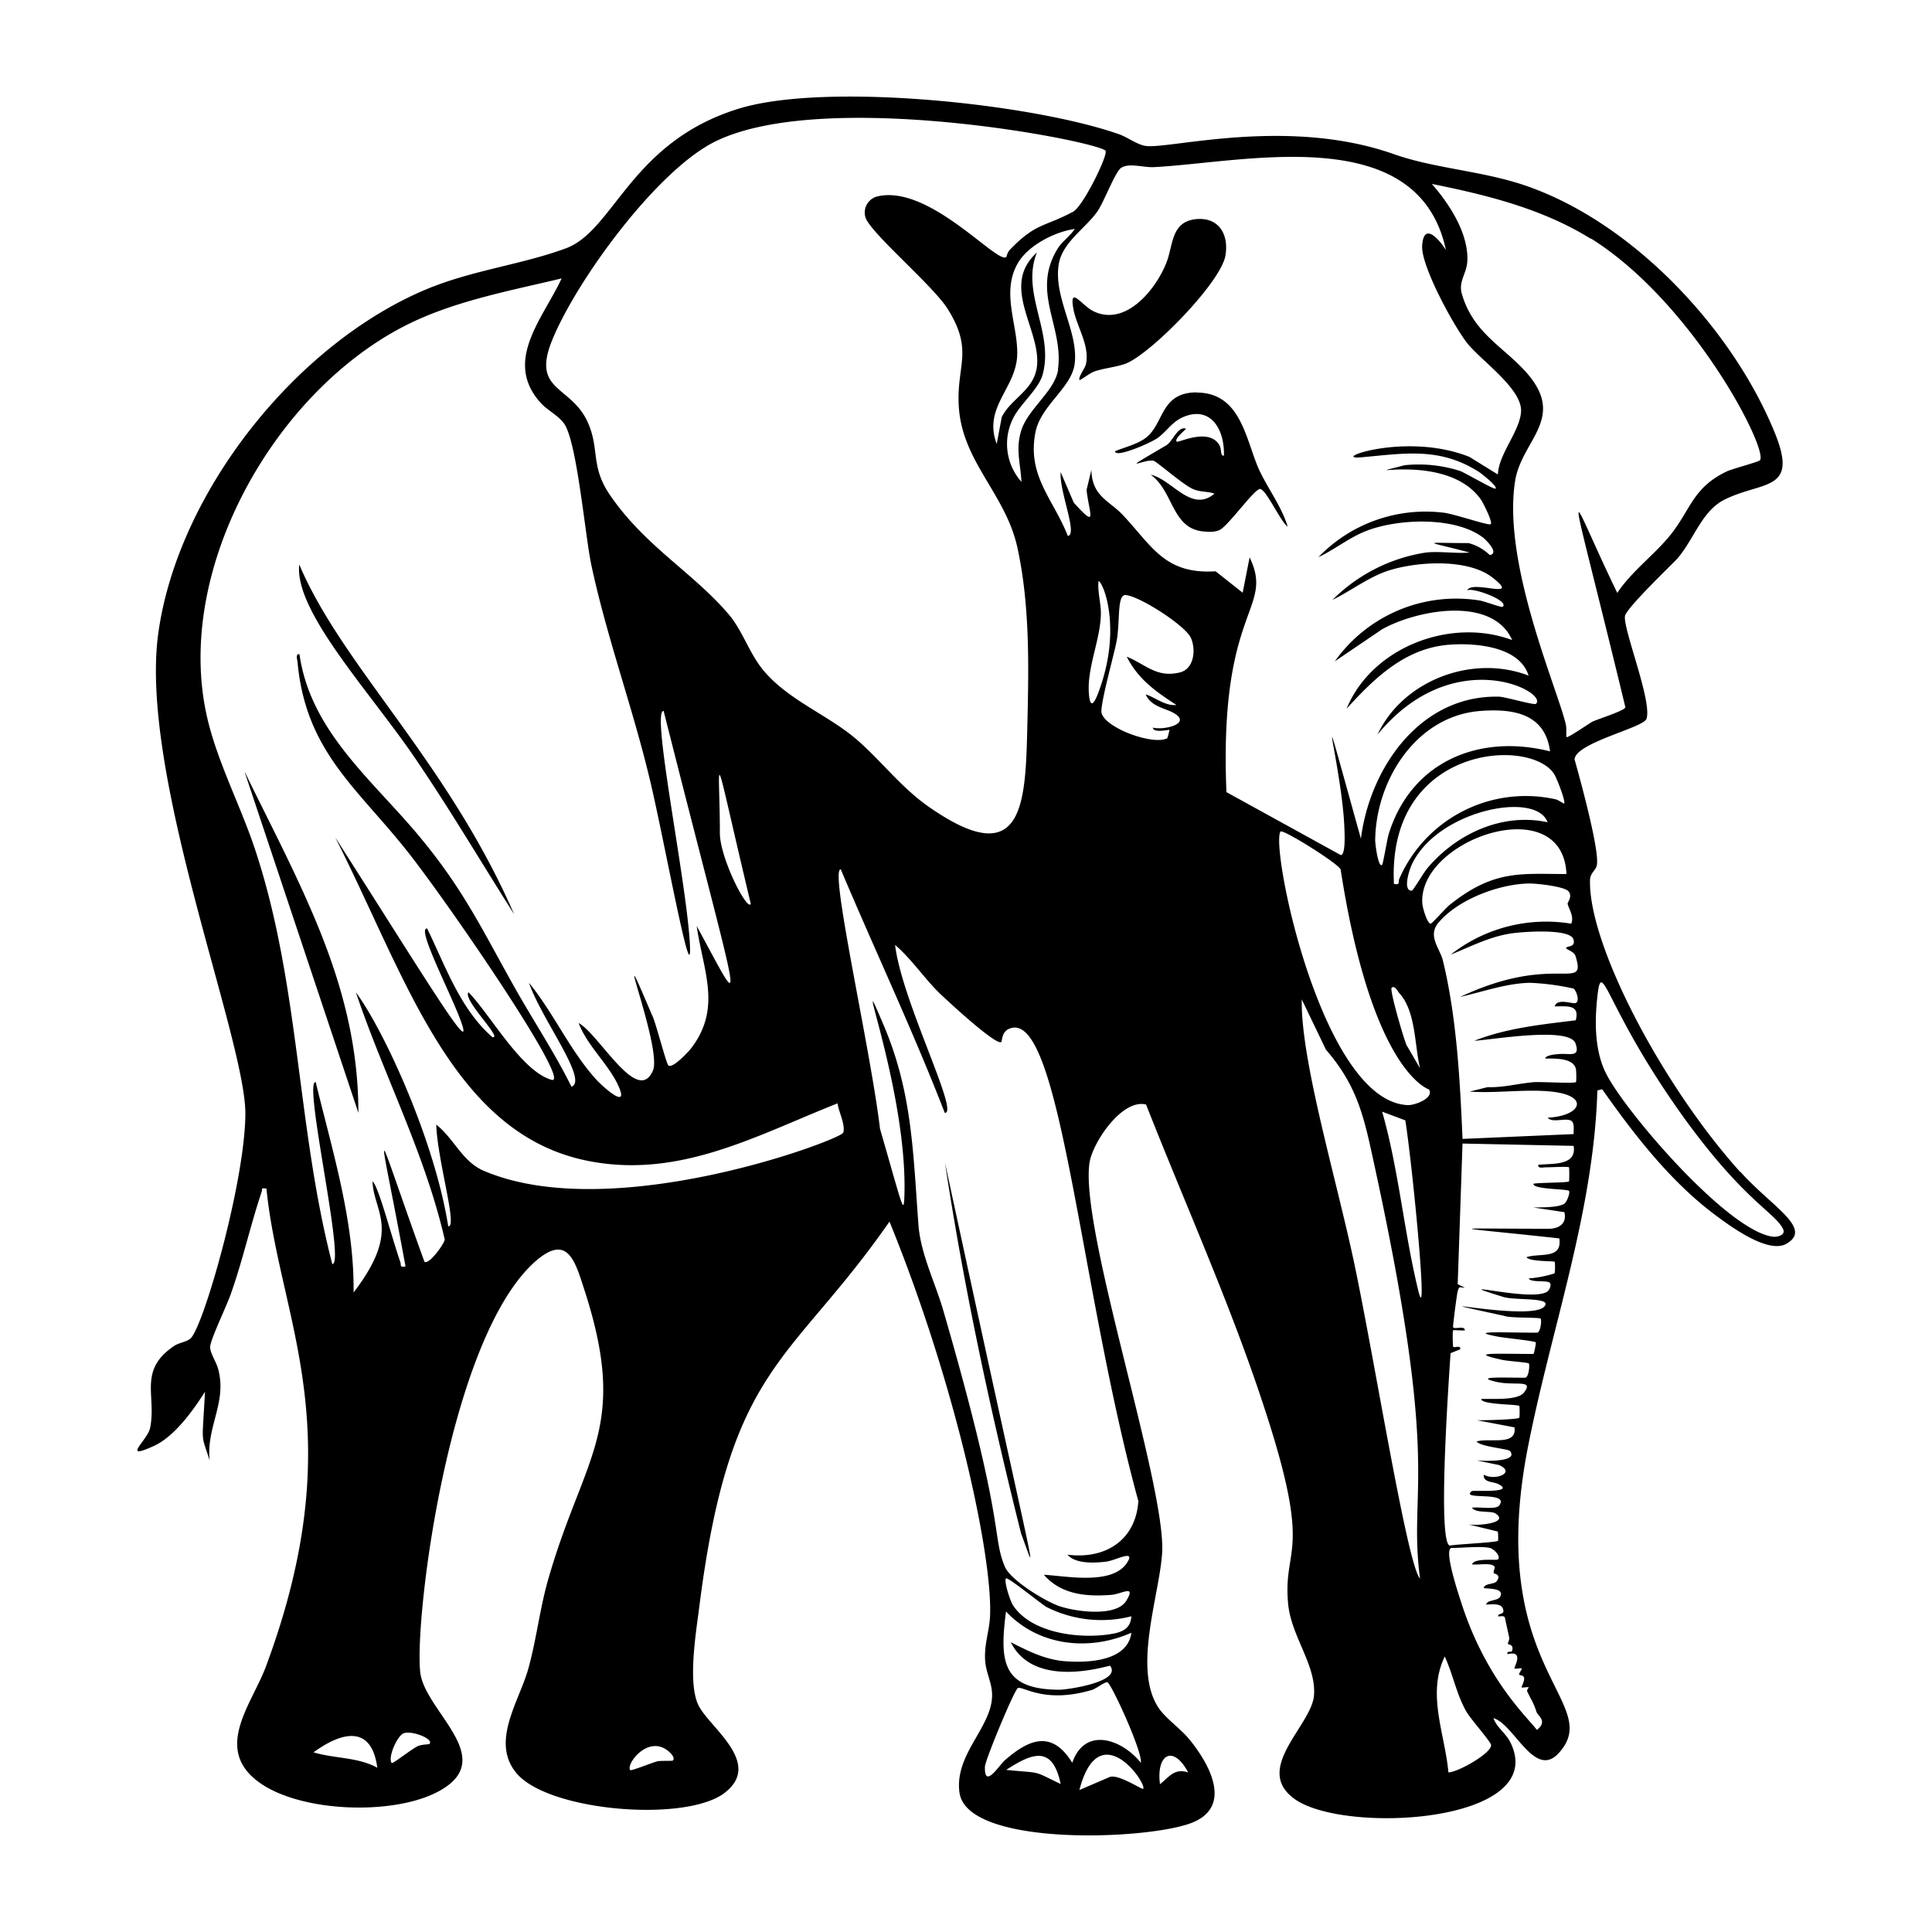 <svg xmlns="http://www.w3.org/2000/svg" viewBox="0 0 1000 1000"><path d="M634.3 132.1c1.8-10.7-3.4-19.7-15-18.7-13.2 1.2-12 13.3-15.5 22.4-5.6 14.3-21.4 33.5-38 25.2-6-3-12.5-13.6-10.2-1 1.8 9.4 8.5 18.7 6.5 28.4-.4 2.1-4.3 7.1-3.3 8.3.2.3 5.4-3.6 7.3-4.3 5.2-1.9 11.5-2.3 16.6-4.2 13-5.1 49.3-42 51.6-56m266.5 474.5C860.5 562 822 488.8 823 455.4c.1-3.6 3-4.9 3.5-7.5 1.8-8.4-11.5-54.7-11.5-54.8.3-8.6 35.6-16.4 37.2-21 3.2-9.1-13-48.6-11-53.7 2.4-5.5 25-27 27.1-29.4 8.8-10.4 12.6-24.6 24.5-30.5 20-9.8 38.6-3.8 25.5-35.3-22.2-53.8-73.9-108.7-129.5-127.4-22-7.4-46.3-8.6-67.3-16-54.3-19.2-114.5-3-127.9-4.2-4.7-.4-9.9-4.6-14.6-6.2C533.7 53.6 428.5 42.6 383.2 56c-56.7 17-65.2 63.2-90.2 72.5-23 8.5-48 11.2-72 21.1-67.5 28.1-128.7 104.8-139 177.7-10.4 72.7 45.2 210.4 45 249.3-.2 35-21.4 109-28.2 116-2 2-5.8 2.2-8.6 4-18.9 12.7-9.1 25.7-12.5 42.5-1.3 6.4-15.4 17.2 2 9.3 12.4-5.7 23.1-23 26.4-28-1.5 28.6-2.2 20.8 2.4 35.5-1.8-17.7 9.3-30.2 4.3-47.7-1-3.5-4.4-8.5-4-11.4.5-4.4 9-21.8 11-28 6-17.1 10-35.3 15.6-51.8.6-1.7-.7-2.2 2.5-1.8 7 69.1 45 125.7-.3 247.5-7.2 19.2-26.7 41.8-4.6 59 21.5 16.8 73.1 18.5 96.1 4.3 27.8-17-9.6-40.8-11.6-60.6-3-28.1 14.6-171 58.7-211.7 17.6-16.1 21.4-1 26.3 14 23 71 .4 84.8-18 147.2-5 16.4-6.6 32.9-11.1 49-4.8 17-19.8 38-5.8 54.2 17 19.6 88 25.3 107.7 9.7 19.5-15.3-8-33.6-13.7-45-5.8-11.5-1.3-38 .4-51.5 15.9-125.5 46.8-124.8 98.4-199 34.7 85.2 53.8 175.2 52 205-.5 7.4-3 14-2.5 22 .3 5.7 3 10.8 3.5 16 1.8 17.5-19.5 31.7-16.8 52.4 3.6 28.2 96 24.8 119.7 16 22.4-8.3 9.6-31.1-1.2-44-4.3-5.1-11.6-10.2-15.2-15.4-13.8-20 .1-58.1 1.6-80.2 2.4-34.6-43.2-169-37.5-202.7 1.8-10.3 16.8-32.8 29.2-29.7 20 50.9 43 101.9 60.2 153.9 26.8 80.5 10.6 73.6 13.3 104.2 1.5 17.3 14.8 32 13.4 48-1.5 15.4-31.2 37.5-10.5 53 25 19 132.8 13 112.2-28.9-2.5-5-7.1-7.7-8.8-12.6 10.7 3.1 21.2 31.5 33.6 18.3 24.6-26.4-38.1-42.9-15.9-157.8 12-61.7 34.2-121.9 36.1-185.4l2.5-.6c16.6 23.6 35.5 48 58.8 65.3 7.8 5.8 27.1 20 36.5 14.7 14-8-7.6-19.2-23.7-37.2M615 917.4c-7.1-2.3-9.7 2.2-14.6 6.1-2-15.5 6.8-20.7 14.6-6.1m208.4-794C876 156.3 915.1 232 911 238.2c-.5.8-14.1 4.4-17 5.7-17.8 8.4-18.7 19.6-29.4 33-8 10-20.1 18.8-27.5 30-27.2-56.2-27.6-72.4 4.2 59.2-.5 1.8-14 6-17 7.4-1.9 1-12.9 8.7-13.5 8-.2-.2.1-4.7-.3-6.4-4.2-18.3-33-83.3-26.3-126 3.3-21.5 27.2-32.7 5.4-56.8-12-13.2-27-20.1-32.9-40-2-6.8 2.5-10.5 2.8-17.3.6-14.3-9.4-29.6-18.4-39.8 28.5 5.7 57.4 12.9 82.3 28.4M720.3 511.3c1.5-1.6 3.3 2 4 2.8 8.6 9.4 7.8 26.7 10.7 38.8l-7-12c-1.6-3.7-8.8-28.5-7.7-29.6m-1.6-79.3c-.8 2.9-2.8 15-3.3 15.6-2 2-3.6-10.7-3.6-12.6.3-31.1 21.2-64.4 54.3-67 17-1.3 33.6 1.2 36.2 20.9-37-9.3-72.1 5.5-83.6 43.1m12 29c-4.8.1-1.2-10.9 0-13.4 13-28.2 64.5-38.5 70.3-22-23.4-5.1-47.3 6-62.3 23.9-1.5 1.7-7.3 11.5-8 11.6m-6.4-6.3c-.8 1.8.7 3.4-2.8 2.7-3.6-71.8 71-76.2 83-56.7 1.2 1.8 6 14 5.1 15.1-.2.2-3.2-2-4.5-2.2a71.4 71.4 0 0 0-80.8 41.1M370.7 73c56.8-27.4 196.9 0 201.5 5 1.6 1.8-11.5 28.8-16.8 31.6-14.9 8-19.2 5.6-32.8 19.8-1.3 1.4-1.6 3.6-1.8 3.7-5 3.4-39.7-37.5-66.4-31.5a8.6 8.6 0 0 0-6.5 10.7c2 7.8 35.3 35.6 42.8 47.9 13.5 21.8 4.1 29 5.6 50.7 2 28.4 24.2 44.8 30.3 72.5 6.4 29.3 5.9 60.6 5.2 90.1-1 41.3-1 79.1-51.2 44-15.1-10.6-25.2-24.8-38.7-36-14.7-12-33.8-19.3-46.5-34.2-7.6-9-11-20.9-18.3-29.4-18.5-21.7-43.4-35.2-61.6-62-10-14.8-5-23.6-11.4-37.6-8.8-19-29-15.7-18.4-42 12.5-31 54.6-88.7 85-103.3m177 118.2c-1.6 11.1-15.2 20-19 31.3-3.2 10-.5 17 0 26.9a29.5 29.5 0 0 1-4.4-32.7c3.3-7.1 13.2-15.2 15.3-22.6 6.2-21.9-11.4-42.3-2.9-63.4-19.4 17.6 2.4 40 0 59.2-1.7 12.3-13.3 16.2-18.2 26l-2.6 13.9c-7.2-19 10-28.7 10.6-46 .5-15.3-8.3-31.8 0-47 5.1-9.5 19.2-16.8 29.8-18.3-2.5 3.8-6.3 6.2-8.8 10.1-14 22.6 3.2 40.3.1 62.6m-159 276.6c-1.6 4.3-16-23.5-16-36.7 0-40.4-4.8-50.4 16 36.7M162.3 907c14.4-10.5 30-14.6 33 8-10-5.6-22.2-4.7-33-8m60-4.3c-.3.2-3.9.2-5.8 1-3 1.2-13.3 9.5-13.8 8.8-2-2.8 2.7-13.7 6.1-15.3 4.1-1.8 16.2 3 13.4 5.5m126 8.6c-.3.2-5.7 0-7.7.3-2.7.6-13.9 5.2-14.3 4.6-2.4-3 9.4-18.8 20-9.6 1.3 1.1 3.4 3.4 2 4.7m88.2-325c-1 3.5-119.3 48.2-186 19.7-11.2-4.8-15.4-16.7-24.6-23.9.6 18.6 11.2 53.4 6.2 52.6-7-44.2-33-101-47.8-121.1 14.4 42.8 35.8 83.5 46 128-.3 2.3-8.2 13.2-10.5 11.5-27.7-76.5-24.5-77.6-9.8 2.4-3.4.6-2-.7-2.8-2.6-4.6-13.2-11.3-39.4-14.3-41.4.6 16 15.2 24.9-9.8 57.5.5-36.6-11-73.5-19.6-108.9-6.7-1 15.6 94.2 8.6 94.2-18.4-70.8-16.8-144.4-39.8-214.1-7.8-23.8-20.8-47.7-25.7-72.2-15.2-75 35.8-164.4 102.2-198.9 25.2-13.1 54.5-18.4 82-25C281 165 260 187.2 280.3 209c3.2 3.4 8.6 6 11.7 10.3 6.6 9.3 10.8 57.3 14 72.8 8 37.7 21.5 74.1 30.4 111.6C343.7 434 359 519 357 487.2c-2.2-34-20.1-120-13.5-119.2 41.3 163.6 43.8 160.2 17.1 111.3 3.4 23.4 13.2 42.6-3.1 63.6-1.5 1.8-9.3 10.2-11.5 8.6-1.2-.8-6.7-23-8.6-26.3-23-54.2 5.5 17 .6 28.8-7.9 18.6-27.7-18.5-38.5-24.5 4.4 11.8 15.6 21.4 20.6 32.6 6 13.3-9-.4-12-3.9-13.3-14.9-21.7-34.1-34.3-49.5 6.5 18.9 30.9 50.4 22 53.8-8.8-17.8-19.9-34.4-29.6-51.7-16.4-29.2-25.8-49.4-47.6-76-24.4-30-57.8-55.3-63.6-96.2-2.2-.3-1.1 2.8-1 4.1 4.2 45.6 30 64.4 56 96.9 21 26.2 87.1 122.7 75.4 119.3-15.7-4.6-31.7-33.9-42.9-45.3-3.3 3.7 18.3 24.5 12.3 23.2-16.7-14.7-24.2-36.7-33.7-56.2-6.2-.8 14.7 38 18.4 50.8 3.9 13.7-21.7-28.7-66-98 36.8 72.5 60.7 154.4 132 167.7 46.8 8.8 86.1-13.4 128-30 .6 4.4 4.1 10.8 3 15.1m84.3 329.9c13.8-9 24-12.7 28.2 7.3-15.1-7.2-8.8-5.4-28.2-7.3m71 9.8c-.6.7-13.4-8.2-17.7-6l-15.4 6.6c10.2-39.4 35.2-3.2 33-.6m-1.2-13.5c-10-12.4-29-18.8-35.5 0-10.4-16.8-22-12.6-35-1.2-3 2.7-10.6 15.1-10.2 3.2.1-3.3 15.1-39.5 17-40.6 2.3-1.5 13.7 8.4 38.7.8 2-.7 6.9-4.5 7.8-3.8 2.4 1.7 18.1 35.9 17.2 41.6m-69.8-78.3c16.9 18 43 20.7 64.9 11-2 15-23 15.7-34.9 14.7-10-.9-18.7-5.3-27.5-9.8 12.3 25 51 11.8 51.4 12.2 6.2 8.4-22.3 12.4-26.3 12.4-30.2-.1-30.8-15.3-27.6-40.5m0-17.1c.9-1 18.5 13.5 21.2 14.9a63 63 0 0 0 43.7 4.7c-.5 7-5.5 8.5-12 9.4-15.5 2.2-39.7-.7-49.2-15-1.5-2.2-4.9-12.7-3.7-14m68.5-39.8c-1.5 20.2-17.2 30-36.7 27.5 4.3 4.9 14.1 4.3 20.1 3.6 4.8-.6 15.7-6.8 10.6.8-7.8 11.5-31.5 6.6-42.9 6 9 10.3 22 11.4 34.9 10.4 5.3-.4 13-5.6 7.8 3s-26.1 5.7-34.5 2.9c-7.4-2.5-25.4-13.4-28.4-20.5-7-16.9.9-19.9-32-133.1-4.2-14.2-11.6-29-12.7-43.7-2.8-37-3.1-68.9-18.3-104.1-17.3-40.9 13 35 11 89.4-.4 9.4-.8 5.7-12.6-35.1-5-42.1-26.5-135.3-20.3-134.3 17.7 42 37.3 83.4 53.8 126 7.9.6-22.3-58-25.7-86.9 8 6.8 14.7 16.6 22 24 3.3 3.3 30.5 28.6 33 26.2.4-.3.1-5 3.8-6.7 26.7-12.3 36.4 132.6 67.2 244.7m-25.7-418.4c-1-13.1 5.8-27.5 6.2-40.5.2-6.2-1.8-11.6-1.2-17.7 2.7 1.2 11.7 24.2.8 55.3-1.7 5-5 13.6-5.8 2.9m46.9-10.8c-12 2.8-17.4-4.2-27.3-8.2 6 11.8 15 18 25.7 25-5.8.6-10.7-3.8-15.9-5.5 3 6.7 10.3 7 15.1 10 8.4 5.2-5.6 8.7-11.4 7.2.3 3 8.2 1 8.6 1.2.1.1-1 4.2-1.1 4.3-7.1 3.8-31.6-5-34-12.9-1.1-3.9 6.6-30.8 7.8-37.6 1.8-10 .1-23.7 4.5-23.6 7 .3 31.5 16 34 22.4 2.6 6.1 1.5 16-6 17.7m24.3 61.9c-4-96.3 25.1-94.1 12-121.5l-3.6 18.3-14-11.1c-26.4 1.7-33-13.2-48-29.1-7-7.5-16-9.6-16.3-23.4l-2.5 10.4c1.4 12.6 6 20.5-6.6 6.6l-6.8-15.8c-.8 9.9 9 32.3 3.7 33-7.4-19-21.3-31.1-16.7-53.9 2.8-13.6 18.5-22.8 20.2-34.9 2.3-16.4-10.7-33.9-8.3-51.2 1.6-12 14.3-19.3 20.4-28.4 3.3-5 9.1-20.4 12.1-22.2 4.3-2.6 11.4 0 16.9-.3 46.9-2.4 136.8-24.3 151.1 42.9-3.6-5.7-11.7-14.9-12.3-1.9-.4 10.5 16.4 41.4 23.4 50.2 7.4 9.2 28.3 23.5 27.8 35.2-.5 10.2-11.6 22-12 32.7l-14.7-9.1c-33-13.2-73 1.7-56 .2 22.6-2 40.8-5.5 61.4 7.9 1 .7 9.4 7.3 8.1 8.3-.7.7-15.6-8.1-18.3-9.1a70 70 0 0 0-28.8-3c-30.4 8 21.5-8.1 39.6 17.9 1.1 1.6 6.1 11.5 5 12.6-.8 1-20-5.7-25-6a77 77 0 0 0-64.2 23.1c8.5-4 16-10.2 24.8-13.6 16.4-6.4 46-7.6 60.5 3.5 1.3 1 8.6 8.1 3.4 9a25 25 0 0 0-11-6.2c-24.1 0-23.5-1.5.6 4.9-7.3.6-15.6-.8-22.7 0a87 87 0 0 0-48.3 24.5c10-4.9 18.7-11.9 29.4-15.3 14.8-4.6 40.7-6.2 53.5 3.8 15.3 12.1-10.8.8-13.2 6.6 2.6-1.8 22 5.3 18.4 8.5-.5.5-9.7-3-12-3.3a77 77 0 0 0-74.9 31.5l24.5-16.6c17.9-10 57-17.5 67.3 5.6-31.9-11.9-72.6 3.7-85.7 35.5 14.5-15.9 30.4-31.4 53.2-33.1 13.4-1 36.3.8 41 16-29-11.2-65 2.4-78.2 30.5 39.3-47.8 88.7-22 82-15.9-1 .8-15.8-3.6-19.1-3.7-40.6-1-66.8 36.6-71.5 73.5-26.2-94.1-10.2-39.4-8.6-6.8.1 2.8.9 15.1-1.8 15.3zm66.7 246.5c-9-43.7-28.4-107.6-27.7-139.2l12.5 26c16.6 19.2 19.8 35.4 25 59.4 35 160.8 17.4 166 23.7 214.4-6.5-7-22.8-109.1-33.5-160.6m32.6 11.5c-7.4-30.2-10.1-62.5-18.7-92.6l12 4.5c4 25.9 12 110 6.7 88.1m-5.5-96c-44.6-2-71.3-134.2-65.8-141.6 1-1.5 29.7 16.4 31.1 19.6 16.4 105.7 45.6 113.6 45.8 114 2.6 4.4-7.5 8.2-11.1 8m7.6-104.3c-2.4-33.2 72.7-59.1 74.6-15.3-23.6 0-37.5-2.4-60.5 16-1.8 1.4-9.1 9.7-9.8 9.7-1.8 0-4.2-8.4-4.3-10.4m13.5 449.7c-1.8-20-11.3-40.5-1.9-60 4.2 9.1 6.1 19.5 11 28.2 2.1 3.9 12.9 15.9 13 17.7 0 4.3-17.2 14-22.1 14.1m34.2-53.8c.5.4 3.3-.4 3.7 0 .4.3-1.2 2-1.3 3 0 .9 2.7 0 2.6 2.4 0 1.5-1.5 4.2-1.3 4.4.5.3 3.1-.4 3.7 0 0 0-1.2 1.4-.8 2.1 2 4.4 3 5.1 4.8 10.6.8 2.2 5.9 4.8.2 9.3-5.4-7-26.2-26.1-38.9-65.1-1.5-4.7-9.8-29.1-5.1-29.1 5.3 0 15.1-1 19.6 0 2 .4 6 4.4 4.2 6-.5.6-12.1-1-13.4 2.5 3 .5 10-1.1 11.7 1.2.4.7-.8 2.2-.4 3.4.1.3 4 .5 1.6 4-1.3 2-6.4 1-6.8 3.7 2.7.4 10.5 0 8.6 4.2-1.2 2.7-6.7 1.6-7.4 4.3 2.5 0 7.5-.8 8.6 1.9 1.6 3.8-2.5 2.2-2.4 4.2 1 .2 2.9-.6 3.5.6l2.2 10.1c.4 1.5-.7 2.8-.6 3.5s3.1 0 2.2 3.6c-.3 1.1-3-.2-2.4 1.8 9-2.2 3.1 7 3.6 7.4m12.3-260.7c-.3 2.2 2.7 1.2 4.2 1.3 2.1 0 11.3-.5 11.7 0 .2.2.2 7 0 7.3-.7.7-15.8.6-18.4 1.2-.4 3 17.2 2.6 18.4 3.7.7.8-1 5.8-2.5 6.7-3.2 2-12 1.8-15.9 1.9l16 2.4c1.5 5.8-2.8 8.6-8 8.6-55.4 0-52.6-1.4 5.4 5 1.6 11-9.9 7.4-17 9.7 1.4 2.4 14 1.9 14.6 2.4.2.2.3 5.3-.1 6a57 57 0 0 1-13.3 2.6c1 2.4 9.8.7 11 2.4.6 1 0 3.2-1.3 4.3-7.3 6-55.1-7-23.5 2.7 5.9 2.3 26.8 0 21.7 5.3-7.7 7.9-76.4-7.5-20.6 4.7 2.9 1.2 18.1.7 18.8 1.4s0 7.3-1.9 7.3c-16.9 0-36.7-1.1-20.4 2 3.3.7 19.1 2.2 19.8 3 .3.2-.9 6-1.2 6-19.6 0-34.6-1-16 3.1 3 .6 13 1.3 13.6 1.8s0 7.4-1.9 7.4c-11.1 0-26.4-.7-15.5 2 9.8 2.5 20.6-1.5 14.8 5.8-3.4 4.1-16.6 3-22 3.2-.2 3 18.7 2.7 19.7 3.6.2.2.2 6 0 6.1-1 1-19.1 1.4-22 1.3l19.5 3.7c1.3 9.8-12.7 5.3-19.6 7.3 1.8 2.7 16.3 3.8 17.2 4.9 5 6-14.1 5.2-17.2 4.9l11.6 2.4c9 4-2.2 8.3-7.9 5-.3 4.3 5 3.4 7.8 5 8.6 4.6-13.2 3-14 3.5-6.4 5 19.9-.3 14.2 7.4-1.7 2.4-10.8.6-14.1 1.2 2 3 9.9 1.4 12.2 3 7.5 5-9.8 6.5-14.2 5.6l15.3 3.7c.3.5.3 4.6.2 4.8-1 .9-21.7 1.8-25 2.5-6.8-1.7.2-95.3.4-99.6l5-2c.4-2.4-2.9-.6-3.6-1.3-.3-.3-.4-8.2-.1-8.5s4.8.2 6.1 0c0-2.9-6 0-6.1-1.9 0-1.4 1.9-16.5 2.4-18.3.8-3 1-1.9 3.7-1.9l-3.7-1.8 2.5-72.8 57.5 1.2c1.7 10.5-11 9-18.3 9.8m19.4-74.8c-17.8 2.2-35.8 4-52.5 10.6 8.6-.4 49.3-7.6 52.4 1.4 2.6 7.6-3.2 4.9-8.8 5.5-1.4.1-6.7.5-6.9 2.3 5 0 14.7-.4 15.9 5.5.2 1.1.3 6.5 0 6.7-.7.8-17.9-.2-21.4 0-8 .6-16.1 2.9-24.3 2.6l-9.3 2.3c13.5 1 28.9-1.4 42.2 0 20.3 2.1 15.5 12.7-1.8 13.5 2.2 3 9.5-.2 12.3 1.7 1.7 1.3 1 4.9 1.1 6.8l-57.5 2.5c-1.3-30.2-3-62.7-10.1-92.1-1.6-6.7-8.3-12.9-2.2-20 10.2-12 31.6-20 47.1-20.1 3.8 0 17.8 1.5 20 4 2.3 2.6-.5 5.8-.4 6.4.3 2.3 3.5 6.4 1.9 10.4a80 80 0 0 0-62.4 16c10-4 19.5-9 30.3-10.8 5.5-1 31.4-3 33.2 2.9 1.2 4-2.7 3.4-3.6 4.2-1.1 1 3.9 1.7 4.7 4.5 5.9 19.1-10.7-2-59.7 21.1 11.5-2.6 24.1-7.1 36.1-7.3a125 125 0 0 1 22.6 3c1.3 1 3.3 6.2 1.2 7.4-1.4.9-9.6-2.8-11 1.8 6.4 0 13.1-1.1 10.9 7.2m102 112c-23-2.9-74.6-62.7-85.7-83.3-6.4-11.7-6.6-26.8-5.2-40.1 2.5-23 3.3 3.7 44.3 61 31.4 43.6 47.3 49.6 51.8 58.2 1.8 3.3-2.6 4.5-5.3 4.2M215.1 392.8c17.9 26.3 34 53.6 51 80.4-34.5-79.2-89-128.5-111.2-181-2.7 24.2 36.5 65.7 60.2 100.6m-88.4 7L185.5 576c0-65.5-29.4-116.2-58.7-176.2M760 789h-.5zm-231.4 5c8.8 23.3 9.8 36.3-39.5-192.3 9.8 64.8 23.6 129 39.5 192.4m90.8-591c-18.5 0-16.9 15.6-25.7 23-4 3.5-11.5 5.4-16.5 7.4-.4 3.8 17.6-3.8 22-6.8 5-3.6 7.6-8.9 14.4-11.3 13.2-4.8 20.3 6.8 19.9 20.5-2.1-.1-1-3.3-2.4-5.6-5.5-9.1-21.2-1-22-1.7-1.5-1.3 4-5.7 4.8-6.7-4.1-1.5-6.7 6-9.9 8.4-27.3 16-11.8 7-6.9 8.2 1.8.5 15.9 13 20.8 14.8 3.4 1.4 7.3 1 10.7 2.2-11.9 10.2-22-7.4-33-9.8 12 8.7 10.8 28 27.5 29.4 2.6.2 5.5.4 8-.7 4.5-1.9 18.4-21.8 21.2-21.3 3.3.6 10.6 17.1 14.2 19.5-3.2-10.6-10.3-19.7-14.9-29.7-6.8-15.2-9.2-39.7-32.2-39.7"/></svg>